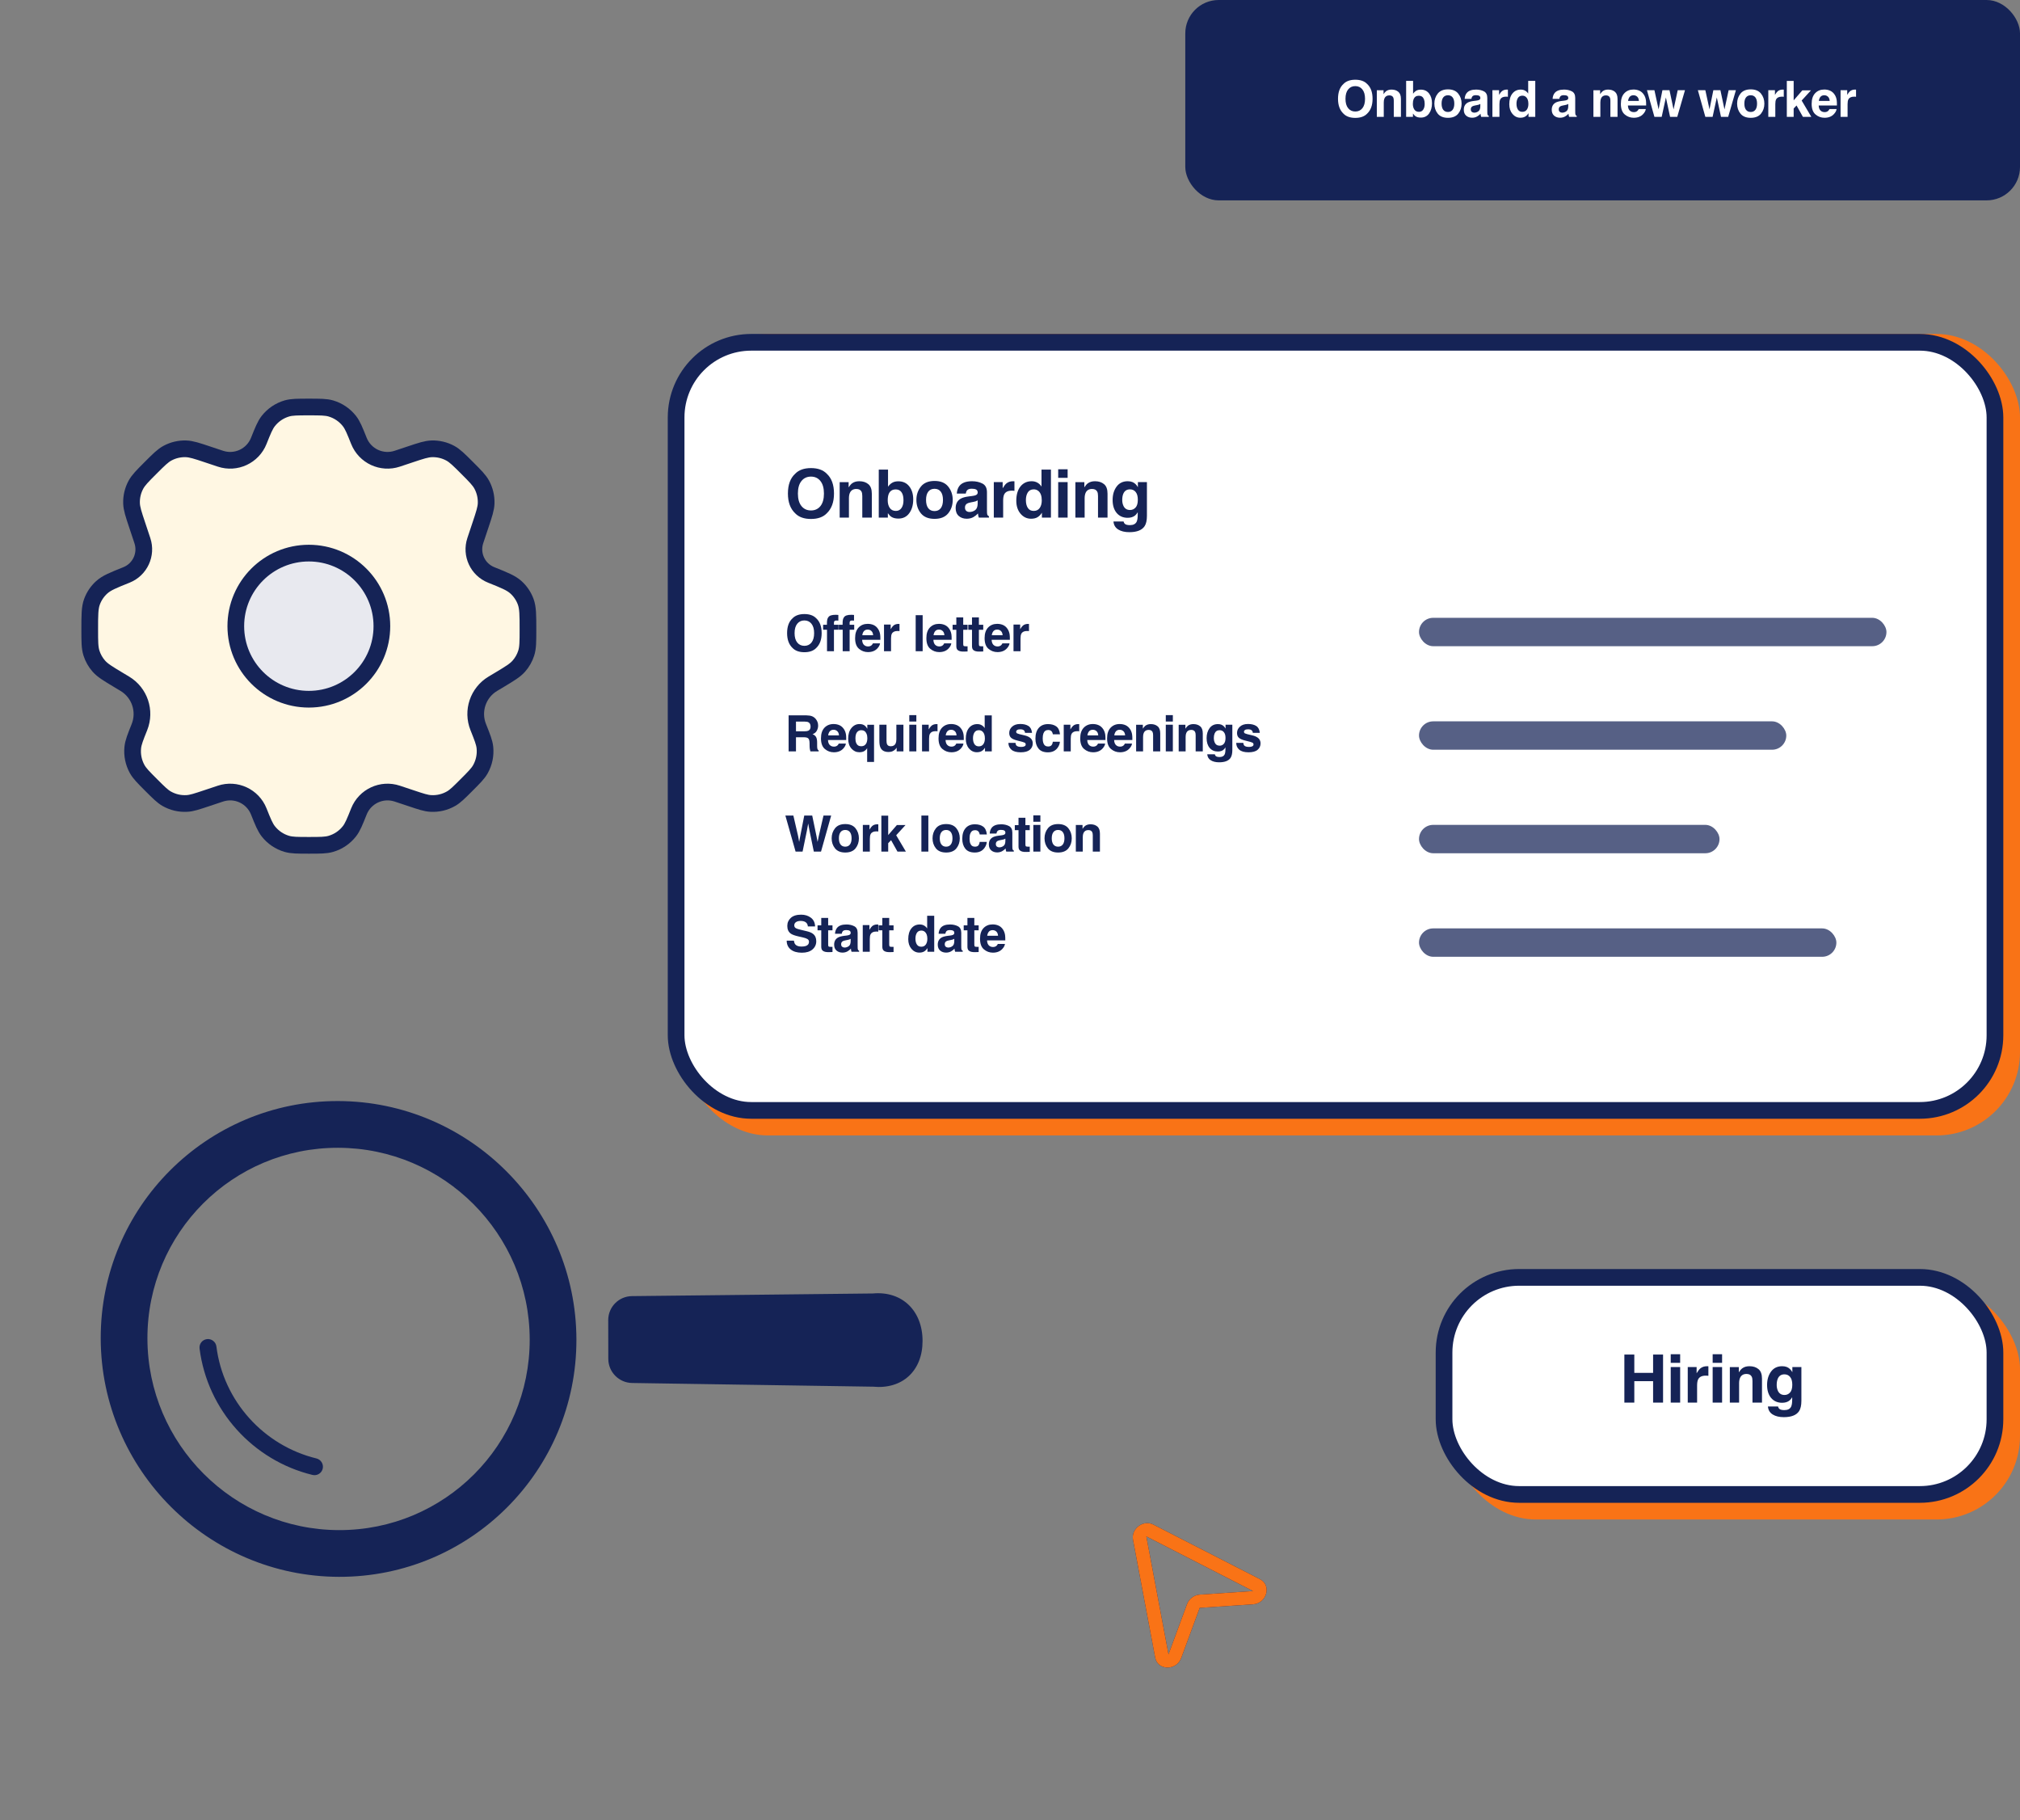 <svg width="121" height="109" viewBox="0 0 121 109" fill="none" xmlns="http://www.w3.org/2000/svg">
<rect x="0" y="0" width="121" height="109" fill="#808080" stroke="none"/>
<path d="M19.819 50.537C19.519 50.625 19.179 50.625 18.5 50.625C17.821 50.625 17.481 50.625 17.181 50.537C16.741 50.409 16.354 50.147 16.071 49.786C15.879 49.54 15.752 49.225 15.5 48.594C15.137 47.687 14.131 47.22 13.204 47.529L12.372 47.806C11.781 48.003 11.486 48.102 11.197 48.118C10.771 48.143 10.348 48.043 9.979 47.831C9.728 47.686 9.508 47.466 9.067 47.026C8.6 46.559 8.366 46.325 8.217 46.058C7.999 45.665 7.907 45.215 7.953 44.769C7.984 44.465 8.107 44.158 8.353 43.544C8.737 42.582 8.367 41.483 7.479 40.95L7.074 40.707C6.455 40.335 6.145 40.149 5.92 39.893C5.721 39.667 5.57 39.402 5.479 39.114C5.375 38.79 5.375 38.425 5.375 37.695C5.375 36.831 5.375 36.399 5.513 36.029C5.635 35.702 5.833 35.409 6.091 35.175C6.384 34.909 6.781 34.75 7.575 34.432C8.387 34.108 8.805 33.206 8.528 32.377L8.215 31.436C7.997 30.784 7.889 30.458 7.879 30.137C7.867 29.752 7.957 29.371 8.14 29.032C8.292 28.75 8.535 28.507 9.021 28.021C9.507 27.535 9.75 27.292 10.032 27.14C10.371 26.957 10.752 26.867 11.137 26.879C11.458 26.889 11.784 26.997 12.436 27.215L13.204 27.471C14.131 27.78 15.137 27.313 15.5 26.406C15.752 25.775 15.879 25.46 16.071 25.214C16.354 24.854 16.741 24.591 17.181 24.462C17.481 24.375 17.821 24.375 18.5 24.375C19.179 24.375 19.519 24.375 19.819 24.462C20.259 24.591 20.646 24.854 20.929 25.214C21.122 25.46 21.248 25.775 21.5 26.406C21.863 27.313 22.869 27.78 23.796 27.471L24.564 27.215C25.216 26.997 25.542 26.889 25.862 26.879C26.247 26.867 26.628 26.957 26.968 27.14C27.25 27.292 27.493 27.535 27.979 28.021C28.465 28.507 28.707 28.75 28.86 29.032C29.042 29.371 29.132 29.752 29.121 30.137C29.111 30.458 29.002 30.784 28.785 31.436L28.471 32.376C28.195 33.206 28.613 34.108 29.425 34.432C30.219 34.75 30.616 34.909 30.909 35.175C31.167 35.409 31.365 35.702 31.487 36.029C31.625 36.399 31.625 36.831 31.625 37.695C31.625 38.425 31.625 38.79 31.521 39.114C31.43 39.402 31.279 39.667 31.08 39.893C30.855 40.149 30.545 40.335 29.926 40.707L29.52 40.95C28.632 41.483 28.262 42.582 28.647 43.544C28.892 44.158 29.015 44.465 29.047 44.769C29.093 45.216 29 45.666 28.782 46.058C28.634 46.325 28.4 46.559 27.932 47.026C27.492 47.467 27.272 47.687 27.02 47.831C26.651 48.043 26.228 48.143 25.803 48.118C25.513 48.102 25.218 48.003 24.628 47.806L23.796 47.529C22.869 47.22 21.863 47.687 21.5 48.594C21.248 49.225 21.122 49.54 20.929 49.786C20.646 50.147 20.259 50.409 19.819 50.537Z" fill="#FFF7E3" stroke="#152356" stroke-linecap="round" stroke-linejoin="round"/>
<path d="M22.875 37.5C22.875 35.084 20.916 33.125 18.5 33.125C16.084 33.125 14.125 35.084 14.125 37.5C14.125 39.916 16.084 41.875 18.5 41.875C20.916 41.875 22.875 39.916 22.875 37.5Z" fill="#E8E9EF" stroke="#152356" stroke-linecap="round" stroke-linejoin="round"/>
<rect x="41" y="20" width="80" height="48" rx="5" fill="#F97316"/>
<rect x="40.5" y="20.5" width="79" height="46" rx="4.5" fill="white"/>
<rect x="40.5" y="20.5" width="79" height="46" rx="4.5" stroke="#152356"/>
<path d="M48.578 31.08C48.167 31.08 47.852 30.968 47.635 30.744C47.343 30.469 47.197 30.074 47.197 29.557C47.197 29.029 47.343 28.634 47.635 28.369C47.852 28.145 48.167 28.033 48.578 28.033C48.99 28.033 49.304 28.145 49.522 28.369C49.812 28.634 49.957 29.029 49.957 29.557C49.957 30.074 49.812 30.469 49.522 30.744C49.304 30.968 48.99 31.08 48.578 31.08ZM49.147 30.307C49.286 30.131 49.355 29.881 49.355 29.557C49.355 29.234 49.285 28.984 49.145 28.809C49.005 28.631 48.816 28.543 48.578 28.543C48.34 28.543 48.15 28.631 48.008 28.807C47.866 28.982 47.795 29.232 47.795 29.557C47.795 29.881 47.866 30.131 48.008 30.307C48.15 30.482 48.34 30.57 48.578 30.57C48.816 30.57 49.006 30.482 49.147 30.307ZM51.295 29.283C51.106 29.283 50.977 29.363 50.906 29.523C50.87 29.608 50.852 29.716 50.852 29.848V31H50.297V28.875H50.834V29.186C50.906 29.076 50.973 28.997 51.037 28.949C51.152 28.863 51.297 28.82 51.473 28.82C51.693 28.82 51.873 28.878 52.012 28.994C52.152 29.109 52.223 29.299 52.223 29.566V31H51.652V29.705C51.652 29.593 51.637 29.507 51.608 29.447C51.553 29.338 51.449 29.283 51.295 29.283ZM53.815 31.057C53.639 31.057 53.498 31.021 53.391 30.951C53.327 30.91 53.258 30.837 53.184 30.732V31H52.639V28.125H53.194V29.148C53.264 29.049 53.341 28.974 53.426 28.922C53.526 28.857 53.654 28.824 53.809 28.824C54.089 28.824 54.307 28.925 54.465 29.127C54.624 29.329 54.703 29.589 54.703 29.908C54.703 30.239 54.625 30.513 54.469 30.73C54.313 30.948 54.095 31.057 53.815 31.057ZM54.119 29.967C54.119 29.816 54.1 29.691 54.061 29.592C53.986 29.404 53.85 29.311 53.651 29.311C53.449 29.311 53.31 29.402 53.234 29.586C53.196 29.684 53.176 29.81 53.176 29.965C53.176 30.147 53.216 30.298 53.297 30.418C53.378 30.538 53.501 30.598 53.666 30.598C53.809 30.598 53.921 30.54 54 30.424C54.08 30.308 54.119 30.156 54.119 29.967ZM56.799 29.141C56.979 29.366 57.069 29.632 57.069 29.939C57.069 30.252 56.979 30.52 56.799 30.742C56.619 30.963 56.347 31.074 55.981 31.074C55.615 31.074 55.342 30.963 55.162 30.742C54.983 30.52 54.893 30.252 54.893 29.939C54.893 29.632 54.983 29.366 55.162 29.141C55.342 28.915 55.615 28.803 55.981 28.803C56.347 28.803 56.619 28.915 56.799 29.141ZM55.979 29.273C55.816 29.273 55.69 29.331 55.602 29.447C55.515 29.562 55.471 29.726 55.471 29.939C55.471 30.153 55.515 30.318 55.602 30.434C55.69 30.549 55.816 30.607 55.979 30.607C56.142 30.607 56.267 30.549 56.354 30.434C56.441 30.318 56.485 30.153 56.485 29.939C56.485 29.726 56.441 29.562 56.354 29.447C56.267 29.331 56.142 29.273 55.979 29.273ZM57.469 29.102C57.616 28.914 57.869 28.82 58.227 28.82C58.46 28.82 58.667 28.866 58.848 28.959C59.029 29.051 59.12 29.226 59.12 29.482V30.459C59.12 30.527 59.121 30.609 59.123 30.705C59.127 30.778 59.138 30.828 59.157 30.854C59.175 30.88 59.202 30.901 59.239 30.918V31H58.633C58.616 30.957 58.605 30.917 58.598 30.879C58.592 30.841 58.586 30.798 58.582 30.75C58.505 30.833 58.417 30.904 58.317 30.963C58.197 31.032 58.062 31.066 57.91 31.066C57.718 31.066 57.558 31.012 57.432 30.902C57.307 30.792 57.245 30.635 57.245 30.434C57.245 30.172 57.345 29.982 57.547 29.865C57.658 29.801 57.821 29.756 58.035 29.729L58.225 29.705C58.328 29.692 58.401 29.676 58.446 29.656C58.525 29.622 58.565 29.57 58.565 29.498C58.565 29.411 58.534 29.351 58.473 29.318C58.413 29.285 58.325 29.268 58.207 29.268C58.076 29.268 57.983 29.3 57.928 29.365C57.889 29.413 57.863 29.479 57.85 29.561H57.313C57.325 29.374 57.377 29.221 57.469 29.102ZM57.883 30.598C57.935 30.641 57.999 30.662 58.075 30.662C58.194 30.662 58.304 30.627 58.405 30.557C58.506 30.486 58.559 30.358 58.563 30.172V29.965C58.528 29.987 58.492 30.005 58.455 30.02C58.42 30.033 58.371 30.045 58.309 30.057L58.184 30.08C58.067 30.101 57.983 30.126 57.932 30.156C57.846 30.207 57.803 30.286 57.803 30.393C57.803 30.488 57.83 30.556 57.883 30.598ZM60.606 29.385C60.382 29.385 60.231 29.458 60.155 29.604C60.112 29.686 60.09 29.812 60.09 29.982V31H59.53V28.871H60.061V29.242C60.147 29.1 60.222 29.003 60.285 28.951C60.39 28.864 60.525 28.82 60.692 28.82C60.702 28.82 60.711 28.821 60.717 28.822C60.725 28.822 60.741 28.823 60.766 28.824V29.395C60.731 29.391 60.7 29.388 60.672 29.387C60.645 29.385 60.623 29.385 60.606 29.385ZM62.952 28.125V31H62.411V30.705C62.331 30.831 62.241 30.923 62.139 30.98C62.038 31.038 61.911 31.066 61.76 31.066C61.511 31.066 61.302 30.966 61.131 30.766C60.962 30.564 60.877 30.305 60.877 29.99C60.877 29.627 60.961 29.341 61.127 29.133C61.295 28.924 61.519 28.82 61.799 28.82C61.928 28.82 62.043 28.849 62.143 28.906C62.243 28.962 62.325 29.04 62.387 29.141V28.125H62.952ZM61.452 29.949C61.452 30.146 61.491 30.303 61.569 30.42C61.646 30.538 61.763 30.598 61.92 30.598C62.078 30.598 62.198 30.539 62.28 30.422C62.362 30.305 62.403 30.153 62.403 29.967C62.403 29.706 62.337 29.52 62.206 29.408C62.125 29.34 62.031 29.307 61.924 29.307C61.761 29.307 61.642 29.369 61.565 29.492C61.489 29.615 61.452 29.767 61.452 29.949ZM63.952 28.871V31H63.387V28.871H63.952ZM63.952 28.104V28.617H63.387V28.104H63.952ZM65.415 29.283C65.226 29.283 65.096 29.363 65.026 29.523C64.99 29.608 64.971 29.716 64.971 29.848V31H64.417V28.875H64.954V29.186C65.025 29.076 65.093 28.997 65.157 28.949C65.272 28.863 65.417 28.82 65.592 28.82C65.812 28.82 65.992 28.878 66.132 28.994C66.272 29.109 66.342 29.299 66.342 29.566V31H65.772V29.705C65.772 29.593 65.757 29.507 65.727 29.447C65.672 29.338 65.568 29.283 65.415 29.283ZM67.38 31.373C67.439 31.424 67.54 31.449 67.682 31.449C67.883 31.449 68.017 31.382 68.085 31.248C68.129 31.162 68.151 31.018 68.151 30.814V30.678C68.098 30.769 68.04 30.837 67.979 30.883C67.868 30.967 67.725 31.01 67.548 31.01C67.274 31.01 67.055 30.914 66.891 30.723C66.729 30.53 66.647 30.27 66.647 29.941C66.647 29.625 66.726 29.359 66.883 29.145C67.041 28.928 67.264 28.82 67.553 28.82C67.66 28.82 67.753 28.837 67.833 28.869C67.968 28.925 68.078 29.028 68.161 29.178V28.871H68.702V30.891C68.702 31.165 68.656 31.372 68.563 31.512C68.404 31.751 68.1 31.871 67.649 31.871C67.377 31.871 67.155 31.818 66.983 31.711C66.811 31.604 66.716 31.445 66.698 31.232H67.303C67.319 31.297 67.344 31.344 67.38 31.373ZM67.286 30.273C67.361 30.453 67.497 30.543 67.692 30.543C67.822 30.543 67.932 30.494 68.022 30.396C68.112 30.297 68.157 30.141 68.157 29.926C68.157 29.724 68.114 29.57 68.028 29.465C67.943 29.359 67.829 29.307 67.686 29.307C67.491 29.307 67.356 29.398 67.282 29.582C67.243 29.68 67.223 29.8 67.223 29.943C67.223 30.067 67.244 30.177 67.286 30.273Z" fill="#152356"/>
<path d="M48.184 39.06C47.875 39.06 47.639 38.976 47.476 38.808C47.257 38.602 47.148 38.305 47.148 37.917C47.148 37.522 47.257 37.225 47.476 37.027C47.639 36.859 47.875 36.775 48.184 36.775C48.492 36.775 48.728 36.859 48.891 37.027C49.109 37.225 49.218 37.522 49.218 37.917C49.218 38.305 49.109 38.602 48.891 38.808C48.728 38.976 48.492 39.06 48.184 39.06ZM48.61 38.48C48.714 38.348 48.767 38.161 48.767 37.917C48.767 37.675 48.714 37.488 48.608 37.356C48.504 37.224 48.362 37.157 48.184 37.157C48.005 37.157 47.862 37.223 47.756 37.355C47.649 37.487 47.596 37.674 47.596 37.917C47.596 38.161 47.649 38.348 47.756 38.48C47.862 38.612 48.005 38.678 48.184 38.678C48.362 38.678 48.504 38.612 48.61 38.48ZM50.218 36.828V37.167C50.195 37.165 50.155 37.163 50.1 37.162C50.045 37.16 50.007 37.172 49.985 37.198C49.965 37.224 49.955 37.252 49.955 37.283V37.418H50.229V37.712H49.955V39H49.539V37.712H49.306V37.418H49.534V37.315C49.534 37.145 49.563 37.027 49.621 36.962C49.681 36.867 49.827 36.819 50.059 36.819C50.085 36.819 50.109 36.82 50.13 36.822C50.152 36.823 50.181 36.825 50.218 36.828ZM51.157 36.828V37.167C51.134 37.165 51.094 37.163 51.039 37.162C50.984 37.16 50.946 37.172 50.924 37.198C50.904 37.224 50.894 37.252 50.894 37.283V37.418H51.168V37.712H50.894V39H50.478V37.712H50.245V37.418H50.473V37.315C50.473 37.145 50.502 37.027 50.56 36.962C50.62 36.867 50.766 36.819 50.998 36.819C51.024 36.819 51.048 36.82 51.069 36.822C51.091 36.823 51.12 36.825 51.157 36.828ZM52.715 38.531C52.704 38.626 52.654 38.722 52.567 38.82C52.43 38.975 52.239 39.053 51.992 39.053C51.789 39.053 51.61 38.987 51.455 38.856C51.3 38.726 51.222 38.513 51.222 38.218C51.222 37.941 51.292 37.73 51.431 37.582C51.572 37.435 51.754 37.361 51.978 37.361C52.111 37.361 52.23 37.386 52.337 37.435C52.443 37.485 52.531 37.564 52.6 37.671C52.663 37.766 52.703 37.876 52.722 38.001C52.733 38.074 52.737 38.18 52.735 38.317H51.642C51.648 38.477 51.698 38.59 51.793 38.654C51.851 38.694 51.92 38.714 52.001 38.714C52.087 38.714 52.157 38.69 52.211 38.641C52.24 38.615 52.266 38.578 52.288 38.531H52.715ZM52.301 38.042C52.295 37.932 52.261 37.848 52.2 37.791C52.141 37.734 52.067 37.705 51.978 37.705C51.881 37.705 51.806 37.735 51.752 37.796C51.699 37.856 51.666 37.938 51.653 38.042H52.301ZM53.761 37.789C53.593 37.789 53.48 37.843 53.422 37.953C53.39 38.014 53.374 38.109 53.374 38.237V39H52.953V37.403H53.352V37.682C53.416 37.575 53.472 37.502 53.52 37.463C53.598 37.398 53.7 37.365 53.825 37.365C53.833 37.365 53.839 37.366 53.844 37.367C53.85 37.367 53.862 37.367 53.881 37.368V37.796C53.854 37.793 53.831 37.791 53.81 37.79C53.79 37.789 53.773 37.789 53.761 37.789ZM54.85 36.841H55.268V39H54.85V36.841ZM56.983 38.531C56.973 38.626 56.923 38.722 56.835 38.82C56.699 38.975 56.507 39.053 56.261 39.053C56.058 39.053 55.879 38.987 55.724 38.856C55.568 38.726 55.491 38.513 55.491 38.218C55.491 37.941 55.56 37.73 55.7 37.582C55.841 37.435 56.023 37.361 56.246 37.361C56.379 37.361 56.499 37.386 56.605 37.435C56.712 37.485 56.8 37.564 56.869 37.671C56.932 37.766 56.972 37.876 56.991 38.001C57.001 38.074 57.006 38.18 57.004 38.317H55.911C55.917 38.477 55.967 38.59 56.062 38.654C56.12 38.694 56.189 38.714 56.27 38.714C56.356 38.714 56.426 38.69 56.479 38.641C56.509 38.615 56.535 38.578 56.557 38.531H56.983ZM56.57 38.042C56.563 37.932 56.53 37.848 56.469 37.791C56.41 37.734 56.335 37.705 56.246 37.705C56.15 37.705 56.075 37.735 56.021 37.796C55.968 37.856 55.935 37.938 55.921 38.042H56.57ZM57.958 38.703V39.015L57.76 39.022C57.562 39.029 57.428 38.995 57.355 38.919C57.309 38.872 57.285 38.798 57.285 38.698V37.715H57.062V37.418H57.285V36.973H57.698V37.418H57.958V37.715H57.698V38.559C57.698 38.624 57.706 38.666 57.723 38.682C57.74 38.698 57.791 38.706 57.876 38.706C57.888 38.706 57.901 38.706 57.915 38.706C57.93 38.705 57.944 38.704 57.958 38.703ZM58.897 38.703V39.015L58.699 39.022C58.502 39.029 58.367 38.995 58.294 38.919C58.248 38.872 58.224 38.798 58.224 38.698V37.715H58.002V37.418H58.224V36.973H58.637V37.418H58.897V37.715H58.637V38.559C58.637 38.624 58.645 38.666 58.662 38.682C58.679 38.698 58.73 38.706 58.815 38.706C58.827 38.706 58.84 38.706 58.854 38.706C58.869 38.705 58.883 38.704 58.897 38.703ZM60.471 38.531C60.461 38.626 60.411 38.722 60.323 38.82C60.187 38.975 59.995 39.053 59.749 39.053C59.546 39.053 59.367 38.987 59.212 38.856C59.056 38.726 58.979 38.513 58.979 38.218C58.979 37.941 59.048 37.73 59.188 37.582C59.329 37.435 59.511 37.361 59.734 37.361C59.867 37.361 59.987 37.386 60.093 37.435C60.2 37.485 60.288 37.564 60.357 37.671C60.419 37.766 60.46 37.876 60.479 38.001C60.489 38.074 60.494 38.18 60.492 38.317H59.399C59.405 38.477 59.455 38.59 59.55 38.654C59.608 38.694 59.677 38.714 59.758 38.714C59.844 38.714 59.914 38.69 59.967 38.641C59.997 38.615 60.023 38.578 60.045 38.531H60.471ZM60.058 38.042C60.051 37.932 60.018 37.848 59.957 37.791C59.898 37.734 59.823 37.705 59.734 37.705C59.638 37.705 59.563 37.735 59.509 37.796C59.456 37.856 59.423 37.938 59.409 38.042H60.058ZM61.517 37.789C61.349 37.789 61.236 37.843 61.179 37.953C61.147 38.014 61.13 38.109 61.13 38.237V39H60.71V37.403H61.109V37.682C61.173 37.575 61.229 37.502 61.277 37.463C61.355 37.398 61.457 37.365 61.582 37.365C61.59 37.365 61.596 37.366 61.601 37.367C61.607 37.367 61.619 37.367 61.637 37.368V37.796C61.611 37.793 61.588 37.791 61.567 37.79C61.547 37.789 61.53 37.789 61.517 37.789Z" fill="#152356"/>
<path d="M48.145 44.153H47.68V45H47.239V42.841H48.298C48.449 42.844 48.565 42.862 48.647 42.897C48.728 42.931 48.798 42.981 48.855 43.047C48.901 43.102 48.938 43.163 48.966 43.229C48.993 43.295 49.007 43.371 49.007 43.456C49.007 43.559 48.981 43.66 48.929 43.759C48.877 43.858 48.792 43.928 48.673 43.969C48.773 44.009 48.843 44.066 48.884 44.14C48.926 44.213 48.947 44.326 48.947 44.477V44.622C48.947 44.721 48.951 44.788 48.959 44.823C48.97 44.878 48.998 44.919 49.041 44.946V45H48.544C48.53 44.952 48.52 44.914 48.515 44.884C48.503 44.824 48.497 44.762 48.496 44.698L48.493 44.498C48.491 44.36 48.465 44.268 48.416 44.222C48.369 44.176 48.278 44.153 48.145 44.153ZM48.419 43.761C48.509 43.72 48.554 43.639 48.554 43.518C48.554 43.387 48.511 43.299 48.424 43.254C48.375 43.228 48.302 43.216 48.204 43.216H47.68V43.796H48.191C48.292 43.796 48.369 43.784 48.419 43.761ZM50.669 44.531C50.659 44.626 50.609 44.722 50.522 44.82C50.385 44.975 50.193 45.053 49.947 45.053C49.744 45.053 49.565 44.987 49.41 44.856C49.255 44.726 49.177 44.513 49.177 44.218C49.177 43.941 49.247 43.73 49.386 43.582C49.527 43.435 49.709 43.361 49.933 43.361C50.066 43.361 50.185 43.386 50.292 43.435C50.398 43.485 50.486 43.564 50.555 43.671C50.618 43.766 50.658 43.876 50.677 44.001C50.688 44.074 50.692 44.18 50.69 44.317H49.597C49.603 44.477 49.653 44.59 49.748 44.654C49.806 44.694 49.875 44.714 49.956 44.714C50.042 44.714 50.112 44.69 50.166 44.641C50.195 44.615 50.221 44.578 50.243 44.531H50.669ZM50.256 44.042C50.25 43.932 50.216 43.848 50.155 43.791C50.096 43.734 50.022 43.705 49.933 43.705C49.836 43.705 49.761 43.735 49.707 43.796C49.654 43.856 49.621 43.938 49.608 44.042H50.256ZM51.943 45.633V44.802C51.911 44.867 51.858 44.924 51.781 44.975C51.706 45.025 51.603 45.05 51.472 45.05C51.288 45.05 51.13 44.976 51.001 44.829C50.871 44.681 50.806 44.484 50.806 44.238C50.806 43.973 50.871 43.76 51.001 43.601C51.132 43.442 51.293 43.362 51.484 43.362C51.617 43.362 51.724 43.395 51.806 43.46C51.854 43.498 51.903 43.559 51.953 43.644V43.406H52.356V45.633H51.943ZM51.285 44.492C51.34 44.626 51.441 44.692 51.59 44.692C51.733 44.692 51.835 44.631 51.896 44.508C51.935 44.427 51.954 44.324 51.954 44.2C51.954 44.102 51.938 44.015 51.904 43.938C51.845 43.799 51.74 43.73 51.591 43.73C51.486 43.73 51.401 43.77 51.336 43.852C51.273 43.933 51.241 44.056 51.241 44.221C51.241 44.331 51.255 44.421 51.285 44.492ZM53.711 44.774C53.707 44.779 53.697 44.794 53.681 44.818C53.666 44.843 53.647 44.864 53.626 44.883C53.56 44.941 53.497 44.981 53.435 45.003C53.375 45.024 53.303 45.035 53.221 45.035C52.985 45.035 52.826 44.95 52.744 44.78C52.698 44.687 52.675 44.548 52.675 44.366V43.403H53.103V44.366C53.103 44.456 53.114 44.525 53.135 44.571C53.173 44.652 53.248 44.692 53.359 44.692C53.502 44.692 53.599 44.635 53.652 44.52C53.679 44.457 53.693 44.374 53.693 44.272V43.403H54.116V45H53.711V44.774ZM54.89 43.403V45H54.467V43.403H54.89ZM54.89 42.828V43.213H54.467V42.828H54.89ZM56.038 43.789C55.87 43.789 55.758 43.843 55.7 43.953C55.668 44.014 55.652 44.109 55.652 44.237V45H55.231V43.403H55.63V43.682C55.694 43.575 55.75 43.502 55.798 43.463C55.876 43.398 55.978 43.365 56.103 43.365C56.111 43.365 56.117 43.366 56.122 43.367C56.128 43.367 56.14 43.367 56.158 43.368V43.796C56.132 43.793 56.109 43.791 56.088 43.79C56.068 43.789 56.051 43.789 56.038 43.789ZM57.711 44.531C57.7 44.626 57.651 44.722 57.563 44.82C57.427 44.975 57.235 45.053 56.989 45.053C56.786 45.053 56.607 44.987 56.452 44.856C56.296 44.726 56.219 44.513 56.219 44.218C56.219 43.941 56.288 43.73 56.428 43.582C56.569 43.435 56.751 43.361 56.974 43.361C57.107 43.361 57.227 43.386 57.333 43.435C57.44 43.485 57.528 43.564 57.597 43.671C57.66 43.766 57.7 43.876 57.719 44.001C57.729 44.074 57.734 44.18 57.732 44.317H56.639C56.645 44.477 56.695 44.59 56.79 44.654C56.847 44.694 56.917 44.714 56.998 44.714C57.084 44.714 57.154 44.69 57.207 44.641C57.237 44.615 57.263 44.578 57.285 44.531H57.711ZM57.298 44.042C57.291 43.932 57.258 43.848 57.197 43.791C57.138 43.734 57.063 43.705 56.974 43.705C56.878 43.705 56.803 43.735 56.749 43.796C56.696 43.856 56.663 43.938 56.649 44.042H57.298ZM59.408 42.844V45H59.002V44.779C58.942 44.873 58.874 44.942 58.798 44.985C58.722 45.028 58.627 45.05 58.514 45.05C58.328 45.05 58.17 44.975 58.042 44.824C57.915 44.673 57.852 44.479 57.852 44.243C57.852 43.97 57.914 43.756 58.039 43.6C58.165 43.443 58.333 43.365 58.543 43.365C58.64 43.365 58.726 43.387 58.801 43.43C58.876 43.472 58.937 43.53 58.984 43.605V42.844H59.408ZM58.283 44.212C58.283 44.359 58.312 44.477 58.37 44.565C58.428 44.654 58.516 44.698 58.634 44.698C58.752 44.698 58.842 44.654 58.904 44.566C58.965 44.478 58.996 44.365 58.996 44.225C58.996 44.03 58.947 43.89 58.848 43.806C58.788 43.755 58.717 43.73 58.637 43.73C58.515 43.73 58.425 43.776 58.368 43.869C58.311 43.961 58.283 44.075 58.283 44.212ZM61.604 43.477C61.729 43.557 61.8 43.694 61.819 43.89H61.401C61.395 43.836 61.38 43.794 61.356 43.762C61.31 43.706 61.232 43.677 61.122 43.677C61.031 43.677 60.966 43.691 60.927 43.72C60.889 43.748 60.87 43.781 60.87 43.819C60.87 43.867 60.89 43.902 60.931 43.923C60.972 43.946 61.117 43.984 61.366 44.039C61.532 44.078 61.657 44.137 61.74 44.216C61.822 44.296 61.863 44.397 61.863 44.517C61.863 44.675 61.804 44.804 61.686 44.905C61.568 45.004 61.387 45.054 61.141 45.054C60.89 45.054 60.704 45.002 60.584 44.896C60.465 44.79 60.405 44.654 60.405 44.49H60.829C60.837 44.565 60.856 44.617 60.886 44.648C60.938 44.704 61.033 44.732 61.173 44.732C61.255 44.732 61.32 44.72 61.368 44.695C61.416 44.671 61.441 44.634 61.441 44.585C61.441 44.539 61.421 44.503 61.382 44.478C61.343 44.454 61.198 44.412 60.947 44.352C60.767 44.308 60.639 44.252 60.565 44.184C60.491 44.118 60.454 44.022 60.454 43.897C60.454 43.749 60.511 43.623 60.627 43.518C60.743 43.411 60.906 43.358 61.116 43.358C61.315 43.358 61.478 43.398 61.604 43.477ZM63.495 43.976H63.067C63.059 43.916 63.039 43.863 63.007 43.815C62.96 43.751 62.887 43.718 62.789 43.718C62.648 43.718 62.552 43.788 62.5 43.928C62.473 44.002 62.459 44.101 62.459 44.224C62.459 44.341 62.473 44.435 62.5 44.506C62.55 44.639 62.644 44.706 62.781 44.706C62.879 44.706 62.948 44.679 62.989 44.627C63.03 44.574 63.055 44.505 63.064 44.421H63.49C63.481 44.548 63.435 44.669 63.353 44.782C63.222 44.964 63.028 45.056 62.771 45.056C62.514 45.056 62.325 44.98 62.204 44.827C62.083 44.675 62.023 44.477 62.023 44.234C62.023 43.959 62.09 43.746 62.223 43.594C62.357 43.441 62.542 43.365 62.777 43.365C62.977 43.365 63.141 43.41 63.268 43.5C63.396 43.59 63.471 43.748 63.495 43.976ZM64.526 43.789C64.358 43.789 64.245 43.843 64.188 43.953C64.155 44.014 64.139 44.109 64.139 44.237V45H63.719V43.403H64.117V43.682C64.182 43.575 64.238 43.502 64.286 43.463C64.364 43.398 64.466 43.365 64.591 43.365C64.598 43.365 64.605 43.366 64.609 43.367C64.615 43.367 64.628 43.367 64.646 43.368V43.796C64.62 43.793 64.596 43.791 64.576 43.79C64.555 43.789 64.539 43.789 64.526 43.789ZM66.199 44.531C66.188 44.626 66.139 44.722 66.051 44.82C65.914 44.975 65.723 45.053 65.477 45.053C65.274 45.053 65.094 44.987 64.939 44.856C64.784 44.726 64.706 44.513 64.706 44.218C64.706 43.941 64.776 43.73 64.916 43.582C65.056 43.435 65.239 43.361 65.462 43.361C65.595 43.361 65.715 43.386 65.821 43.435C65.927 43.485 66.015 43.564 66.085 43.671C66.147 43.766 66.188 43.876 66.206 44.001C66.217 44.074 66.221 44.18 66.219 44.317H65.127C65.132 44.477 65.183 44.59 65.278 44.654C65.335 44.694 65.404 44.714 65.486 44.714C65.572 44.714 65.641 44.69 65.695 44.641C65.724 44.615 65.75 44.578 65.773 44.531H66.199ZM65.786 44.042C65.779 43.932 65.745 43.848 65.685 43.791C65.625 43.734 65.551 43.705 65.462 43.705C65.365 43.705 65.29 43.735 65.237 43.796C65.184 43.856 65.151 43.938 65.137 44.042H65.786ZM67.809 44.531C67.798 44.626 67.749 44.722 67.661 44.82C67.524 44.975 67.333 45.053 67.087 45.053C66.884 45.053 66.704 44.987 66.549 44.856C66.394 44.726 66.316 44.513 66.316 44.218C66.316 43.941 66.386 43.73 66.526 43.582C66.666 43.435 66.848 43.361 67.072 43.361C67.205 43.361 67.325 43.386 67.431 43.435C67.537 43.485 67.625 43.564 67.695 43.671C67.757 43.766 67.798 43.876 67.816 44.001C67.827 44.074 67.831 44.18 67.829 44.317H66.737C66.743 44.477 66.793 44.59 66.888 44.654C66.945 44.694 67.014 44.714 67.096 44.714C67.181 44.714 67.251 44.69 67.305 44.641C67.334 44.615 67.36 44.578 67.383 44.531H67.809ZM67.396 44.042C67.389 43.932 67.355 43.848 67.295 43.791C67.235 43.734 67.161 43.705 67.072 43.705C66.975 43.705 66.9 43.735 66.847 43.796C66.794 43.856 66.76 43.938 66.747 44.042H67.396ZM68.804 43.712C68.662 43.712 68.565 43.773 68.512 43.893C68.485 43.956 68.471 44.037 68.471 44.136V45H68.055V43.406H68.458V43.639C68.512 43.557 68.562 43.498 68.61 43.462C68.696 43.398 68.805 43.365 68.937 43.365C69.102 43.365 69.237 43.409 69.341 43.496C69.447 43.581 69.499 43.725 69.499 43.925V45H69.072V44.029C69.072 43.945 69.06 43.88 69.038 43.835C68.997 43.753 68.919 43.712 68.804 43.712ZM70.255 43.403V45H69.832V43.403H70.255ZM70.255 42.828V43.213H69.832V42.828H70.255ZM71.353 43.712C71.211 43.712 71.114 43.773 71.061 43.893C71.034 43.956 71.02 44.037 71.02 44.136V45H70.604V43.406H71.007V43.639C71.061 43.557 71.111 43.498 71.159 43.462C71.245 43.398 71.354 43.365 71.486 43.365C71.651 43.365 71.786 43.409 71.89 43.496C71.996 43.581 72.048 43.725 72.048 43.925V45H71.621V44.029C71.621 43.945 71.609 43.88 71.587 43.835C71.546 43.753 71.468 43.712 71.353 43.712ZM72.826 45.28C72.871 45.318 72.947 45.337 73.053 45.337C73.204 45.337 73.304 45.287 73.355 45.186C73.388 45.122 73.405 45.013 73.405 44.861V44.758C73.365 44.827 73.322 44.878 73.276 44.912C73.193 44.976 73.085 45.007 72.952 45.007C72.747 45.007 72.583 44.935 72.46 44.792C72.338 44.648 72.277 44.452 72.277 44.206C72.277 43.969 72.336 43.77 72.454 43.608C72.572 43.446 72.74 43.365 72.957 43.365C73.037 43.365 73.106 43.377 73.166 43.402C73.268 43.444 73.35 43.521 73.412 43.633V43.403H73.818V44.918C73.818 45.124 73.783 45.279 73.714 45.384C73.595 45.563 73.366 45.653 73.028 45.653C72.824 45.653 72.658 45.613 72.529 45.533C72.4 45.453 72.329 45.334 72.315 45.174H72.769C72.781 45.223 72.8 45.258 72.826 45.28ZM72.756 44.455C72.812 44.59 72.914 44.657 73.061 44.657C73.158 44.657 73.241 44.621 73.308 44.547C73.376 44.473 73.409 44.355 73.409 44.194C73.409 44.043 73.377 43.928 73.312 43.849C73.249 43.77 73.164 43.73 73.056 43.73C72.91 43.73 72.809 43.799 72.753 43.937C72.724 44.01 72.709 44.1 72.709 44.208C72.709 44.3 72.725 44.383 72.756 44.455ZM75.249 43.477C75.374 43.557 75.446 43.694 75.464 43.89H75.047C75.041 43.836 75.026 43.794 75.001 43.762C74.956 43.706 74.877 43.677 74.767 43.677C74.676 43.677 74.611 43.691 74.572 43.72C74.534 43.748 74.515 43.781 74.515 43.819C74.515 43.867 74.536 43.902 74.577 43.923C74.618 43.946 74.763 43.984 75.012 44.039C75.178 44.078 75.302 44.137 75.385 44.216C75.467 44.296 75.508 44.397 75.508 44.517C75.508 44.675 75.449 44.804 75.331 44.905C75.214 45.004 75.032 45.054 74.786 45.054C74.535 45.054 74.35 45.002 74.23 44.896C74.11 44.79 74.051 44.654 74.051 44.49H74.474C74.483 44.565 74.502 44.617 74.531 44.648C74.583 44.704 74.679 44.732 74.818 44.732C74.9 44.732 74.965 44.72 75.013 44.695C75.062 44.671 75.087 44.634 75.087 44.585C75.087 44.539 75.067 44.503 75.028 44.478C74.989 44.454 74.844 44.412 74.593 44.352C74.412 44.308 74.285 44.252 74.21 44.184C74.136 44.118 74.099 44.022 74.099 43.897C74.099 43.749 74.157 43.623 74.272 43.518C74.388 43.411 74.551 43.358 74.761 43.358C74.96 43.358 75.123 43.398 75.249 43.477Z" fill="#152356"/>
<path d="M49.329 48.841H49.788L49.18 51H48.749L48.488 49.737L48.412 49.32L48.336 49.737L48.075 51H47.656L47.044 48.841H47.523L47.809 50.077L47.87 50.421L47.933 50.084L48.176 48.841H48.652L48.909 50.077L48.975 50.421L49.041 50.09L49.329 48.841ZM51.247 49.605C51.381 49.774 51.449 49.974 51.449 50.205C51.449 50.439 51.381 50.64 51.247 50.807C51.112 50.973 50.907 51.056 50.633 51.056C50.358 51.056 50.154 50.973 50.019 50.807C49.884 50.64 49.817 50.439 49.817 50.205C49.817 49.974 49.884 49.774 50.019 49.605C50.154 49.437 50.358 49.352 50.633 49.352C50.907 49.352 51.112 49.437 51.247 49.605ZM50.631 49.705C50.509 49.705 50.415 49.748 50.349 49.835C50.283 49.921 50.251 50.044 50.251 50.205C50.251 50.365 50.283 50.488 50.349 50.575C50.415 50.662 50.509 50.706 50.631 50.706C50.754 50.706 50.847 50.662 50.913 50.575C50.978 50.488 51.011 50.365 51.011 50.205C51.011 50.044 50.978 49.921 50.913 49.835C50.847 49.748 50.754 49.705 50.631 49.705ZM52.492 49.789C52.324 49.789 52.211 49.843 52.153 49.953C52.121 50.014 52.105 50.109 52.105 50.237V51H51.685V49.403H52.083V49.682C52.148 49.575 52.204 49.502 52.252 49.463C52.33 49.398 52.431 49.365 52.556 49.365C52.564 49.365 52.57 49.366 52.575 49.367C52.581 49.367 52.593 49.367 52.612 49.368V49.796C52.586 49.793 52.562 49.791 52.542 49.79C52.521 49.789 52.505 49.789 52.492 49.789ZM54.263 51H53.759L53.377 50.317L53.204 50.498V51H52.794V48.848H53.204V50.011L53.724 49.411H54.241L53.683 50.022L54.263 51ZM55.192 48.841H55.609V51H55.192V48.841ZM57.289 49.605C57.424 49.774 57.492 49.974 57.492 50.205C57.492 50.439 57.424 50.64 57.289 50.807C57.155 50.973 56.95 51.056 56.676 51.056C56.401 51.056 56.197 50.973 56.062 50.807C55.927 50.64 55.86 50.439 55.86 50.205C55.86 49.974 55.927 49.774 56.062 49.605C56.197 49.437 56.401 49.352 56.676 49.352C56.95 49.352 57.155 49.437 57.289 49.605ZM56.674 49.705C56.552 49.705 56.458 49.748 56.392 49.835C56.326 49.921 56.293 50.044 56.293 50.205C56.293 50.365 56.326 50.488 56.392 50.575C56.458 50.662 56.552 50.706 56.674 50.706C56.796 50.706 56.89 50.662 56.955 50.575C57.021 50.488 57.054 50.365 57.054 50.205C57.054 50.044 57.021 49.921 56.955 49.835C56.89 49.748 56.796 49.705 56.674 49.705ZM59.113 49.976H58.685C58.678 49.916 58.658 49.863 58.625 49.815C58.578 49.751 58.506 49.718 58.407 49.718C58.267 49.718 58.17 49.788 58.119 49.928C58.091 50.002 58.078 50.101 58.078 50.224C58.078 50.341 58.091 50.435 58.119 50.506C58.168 50.639 58.262 50.706 58.4 50.706C58.498 50.706 58.567 50.679 58.608 50.627C58.649 50.574 58.674 50.505 58.682 50.421H59.109C59.099 50.548 59.053 50.669 58.971 50.782C58.84 50.964 58.646 51.056 58.39 51.056C58.133 51.056 57.944 50.98 57.823 50.827C57.702 50.675 57.641 50.477 57.641 50.234C57.641 49.959 57.708 49.746 57.842 49.594C57.975 49.441 58.16 49.365 58.395 49.365C58.596 49.365 58.759 49.41 58.886 49.5C59.014 49.59 59.09 49.748 59.113 49.976ZM59.402 49.576C59.512 49.435 59.702 49.365 59.97 49.365C60.145 49.365 60.3 49.4 60.436 49.469C60.572 49.539 60.64 49.669 60.64 49.862V50.594C60.64 50.645 60.641 50.706 60.643 50.779C60.645 50.834 60.654 50.871 60.667 50.89C60.681 50.91 60.702 50.926 60.729 50.938V51H60.275C60.262 50.968 60.253 50.938 60.248 50.909C60.244 50.881 60.24 50.849 60.237 50.812C60.179 50.875 60.113 50.928 60.038 50.972C59.948 51.024 59.846 51.05 59.733 51.05C59.588 51.05 59.469 51.009 59.374 50.927C59.28 50.844 59.233 50.727 59.233 50.575C59.233 50.379 59.309 50.237 59.46 50.149C59.543 50.101 59.666 50.067 59.827 50.046L59.969 50.029C60.046 50.019 60.101 50.007 60.134 49.992C60.194 49.967 60.224 49.927 60.224 49.873C60.224 49.808 60.201 49.763 60.155 49.739C60.11 49.713 60.043 49.701 59.956 49.701C59.857 49.701 59.787 49.725 59.746 49.774C59.717 49.81 59.697 49.859 59.688 49.92H59.285C59.293 49.781 59.333 49.666 59.402 49.576ZM59.712 50.698C59.751 50.73 59.799 50.747 59.856 50.747C59.946 50.747 60.028 50.72 60.103 50.667C60.18 50.615 60.219 50.519 60.222 50.379V50.224C60.196 50.24 60.169 50.254 60.142 50.265C60.115 50.274 60.079 50.284 60.032 50.292L59.938 50.31C59.85 50.326 59.787 50.345 59.749 50.367C59.685 50.405 59.652 50.464 59.652 50.544C59.652 50.616 59.672 50.667 59.712 50.698ZM61.683 50.703V51.015L61.485 51.022C61.288 51.029 61.153 50.995 61.081 50.919C61.034 50.872 61.01 50.798 61.01 50.698V49.715H60.788V49.418H61.01V48.973H61.423V49.418H61.683V49.715H61.423V50.559C61.423 50.624 61.432 50.666 61.448 50.682C61.465 50.698 61.516 50.706 61.601 50.706C61.613 50.706 61.627 50.706 61.64 50.706C61.655 50.705 61.669 50.704 61.683 50.703ZM62.32 49.403V51H61.897V49.403H62.32ZM62.32 48.828V49.213H61.897V48.828H62.32ZM63.997 49.605C64.132 49.774 64.199 49.974 64.199 50.205C64.199 50.439 64.132 50.64 63.997 50.807C63.862 50.973 63.658 51.056 63.383 51.056C63.109 51.056 62.904 50.973 62.77 50.807C62.635 50.64 62.568 50.439 62.568 50.205C62.568 49.974 62.635 49.774 62.77 49.605C62.904 49.437 63.109 49.352 63.383 49.352C63.658 49.352 63.862 49.437 63.997 49.605ZM63.382 49.705C63.26 49.705 63.166 49.748 63.099 49.835C63.034 49.921 63.001 50.044 63.001 50.205C63.001 50.365 63.034 50.488 63.099 50.575C63.166 50.662 63.26 50.706 63.382 50.706C63.504 50.706 63.598 50.662 63.663 50.575C63.729 50.488 63.761 50.365 63.761 50.205C63.761 50.044 63.729 49.921 63.663 49.835C63.598 49.748 63.504 49.705 63.382 49.705ZM65.191 49.712C65.049 49.712 64.952 49.773 64.9 49.893C64.872 49.956 64.859 50.037 64.859 50.136V51H64.443V49.406H64.845V49.639C64.899 49.557 64.95 49.498 64.998 49.462C65.084 49.398 65.193 49.365 65.324 49.365C65.49 49.365 65.624 49.409 65.729 49.496C65.834 49.581 65.887 49.725 65.887 49.925V51H65.459V50.029C65.459 49.945 65.448 49.88 65.425 49.835C65.385 49.753 65.306 49.712 65.191 49.712Z" fill="#152356"/>
<path d="M48.012 56.688C48.119 56.688 48.205 56.676 48.272 56.653C48.398 56.608 48.46 56.524 48.46 56.402C48.46 56.331 48.429 56.276 48.367 56.237C48.304 56.199 48.206 56.165 48.072 56.136L47.844 56.084C47.619 56.034 47.464 55.978 47.378 55.919C47.232 55.819 47.16 55.664 47.16 55.452C47.16 55.258 47.23 55.098 47.371 54.97C47.511 54.842 47.718 54.778 47.99 54.778C48.218 54.778 48.412 54.838 48.572 54.959C48.733 55.08 48.817 55.254 48.825 55.484H48.392C48.384 55.354 48.327 55.262 48.222 55.207C48.151 55.171 48.064 55.153 47.959 55.153C47.843 55.153 47.751 55.176 47.681 55.223C47.612 55.27 47.577 55.335 47.577 55.419C47.577 55.497 47.611 55.554 47.68 55.592C47.724 55.618 47.817 55.648 47.961 55.682L48.333 55.771C48.496 55.81 48.619 55.862 48.702 55.928C48.831 56.029 48.895 56.176 48.895 56.369C48.895 56.566 48.82 56.73 48.669 56.861C48.518 56.991 48.305 57.056 48.03 57.056C47.748 57.056 47.527 56.992 47.366 56.864C47.205 56.735 47.124 56.558 47.124 56.334H47.555C47.569 56.432 47.596 56.506 47.636 56.555C47.709 56.644 47.834 56.688 48.012 56.688ZM49.867 56.703V57.015L49.669 57.022C49.472 57.029 49.337 56.995 49.265 56.919C49.218 56.872 49.194 56.798 49.194 56.698V55.715H48.972V55.418H49.194V54.973H49.608V55.418H49.867V55.715H49.608V56.559C49.608 56.624 49.616 56.666 49.632 56.682C49.649 56.698 49.7 56.706 49.785 56.706C49.797 56.706 49.811 56.706 49.824 56.706C49.839 56.705 49.853 56.704 49.867 56.703ZM50.135 55.576C50.245 55.435 50.435 55.365 50.703 55.365C50.878 55.365 51.033 55.4 51.169 55.469C51.305 55.539 51.373 55.669 51.373 55.862V56.594C51.373 56.645 51.374 56.706 51.376 56.779C51.379 56.834 51.387 56.871 51.401 56.89C51.414 56.91 51.435 56.926 51.462 56.938V57H51.008C50.995 56.968 50.986 56.938 50.982 56.909C50.977 56.881 50.973 56.849 50.97 56.812C50.912 56.875 50.846 56.928 50.771 56.972C50.681 57.024 50.579 57.05 50.466 57.05C50.321 57.05 50.202 57.009 50.107 56.927C50.013 56.844 49.966 56.727 49.966 56.575C49.966 56.379 50.042 56.237 50.194 56.149C50.276 56.101 50.399 56.067 50.56 56.046L50.702 56.029C50.779 56.019 50.834 56.007 50.867 55.992C50.927 55.967 50.957 55.927 50.957 55.873C50.957 55.808 50.934 55.763 50.888 55.739C50.843 55.713 50.776 55.701 50.689 55.701C50.59 55.701 50.52 55.725 50.479 55.774C50.45 55.81 50.43 55.859 50.42 55.92H50.018C50.026 55.781 50.066 55.666 50.135 55.576ZM50.445 56.698C50.484 56.73 50.532 56.747 50.589 56.747C50.679 56.747 50.761 56.72 50.837 56.667C50.913 56.615 50.952 56.519 50.955 56.379V56.224C50.929 56.24 50.902 56.254 50.875 56.265C50.848 56.274 50.812 56.284 50.765 56.292L50.671 56.31C50.583 56.326 50.52 56.345 50.482 56.367C50.418 56.405 50.385 56.464 50.385 56.544C50.385 56.616 50.405 56.667 50.445 56.698ZM52.487 55.789C52.319 55.789 52.207 55.843 52.149 55.953C52.117 56.014 52.101 56.109 52.101 56.237V57H51.68V55.403H52.079V55.682C52.143 55.575 52.199 55.502 52.247 55.463C52.325 55.398 52.427 55.365 52.552 55.365C52.56 55.365 52.566 55.366 52.571 55.367C52.577 55.367 52.589 55.367 52.608 55.368V55.796C52.581 55.793 52.558 55.791 52.537 55.79C52.517 55.789 52.5 55.789 52.487 55.789ZM53.525 56.703V57.015L53.327 57.022C53.13 57.029 52.995 56.995 52.923 56.919C52.876 56.872 52.852 56.798 52.852 56.698V55.715H52.63V55.418H52.852V54.973H53.265V55.418H53.525V55.715H53.265V56.559C53.265 56.624 53.274 56.666 53.29 56.682C53.307 56.698 53.358 56.706 53.443 56.706C53.455 56.706 53.468 56.706 53.482 56.706C53.497 56.705 53.511 56.704 53.525 56.703ZM55.961 54.844V57H55.555V56.779C55.495 56.873 55.428 56.942 55.351 56.985C55.275 57.028 55.181 57.05 55.067 57.05C54.881 57.05 54.724 56.975 54.596 56.824C54.469 56.673 54.405 56.479 54.405 56.243C54.405 55.97 54.468 55.756 54.593 55.6C54.719 55.443 54.887 55.365 55.096 55.365C55.193 55.365 55.279 55.387 55.354 55.43C55.43 55.472 55.491 55.53 55.538 55.605V54.844H55.961ZM54.836 56.212C54.836 56.359 54.865 56.477 54.924 56.565C54.981 56.654 55.069 56.698 55.187 56.698C55.306 56.698 55.395 56.654 55.457 56.566C55.518 56.478 55.549 56.365 55.549 56.225C55.549 56.03 55.5 55.89 55.401 55.806C55.341 55.755 55.27 55.73 55.19 55.73C55.068 55.73 54.978 55.776 54.921 55.869C54.864 55.961 54.836 56.075 54.836 56.212ZM56.342 55.576C56.452 55.435 56.642 55.365 56.91 55.365C57.085 55.365 57.24 55.4 57.376 55.469C57.512 55.539 57.58 55.669 57.58 55.862V56.594C57.58 56.645 57.581 56.706 57.582 56.779C57.585 56.834 57.594 56.871 57.607 56.89C57.621 56.91 57.642 56.926 57.669 56.938V57H57.215C57.202 56.968 57.193 56.938 57.188 56.909C57.184 56.881 57.18 56.849 57.177 56.812C57.119 56.875 57.053 56.928 56.977 56.972C56.888 57.024 56.786 57.05 56.673 57.05C56.528 57.05 56.409 57.009 56.314 56.927C56.22 56.844 56.173 56.727 56.173 56.575C56.173 56.379 56.249 56.237 56.4 56.149C56.483 56.101 56.605 56.067 56.767 56.046L56.909 56.029C56.986 56.019 57.041 56.007 57.074 55.992C57.134 55.967 57.163 55.927 57.163 55.873C57.163 55.808 57.141 55.763 57.095 55.739C57.05 55.713 56.983 55.701 56.895 55.701C56.797 55.701 56.727 55.725 56.686 55.774C56.657 55.81 56.637 55.859 56.627 55.92H56.224C56.233 55.781 56.272 55.666 56.342 55.576ZM56.652 56.698C56.691 56.73 56.739 56.747 56.796 56.747C56.886 56.747 56.968 56.72 57.043 56.667C57.12 56.615 57.159 56.519 57.162 56.379V56.224C57.136 56.24 57.109 56.254 57.081 56.265C57.055 56.274 57.019 56.284 56.972 56.292L56.878 56.31C56.79 56.326 56.727 56.345 56.689 56.367C56.624 56.405 56.592 56.464 56.592 56.544C56.592 56.616 56.612 56.667 56.652 56.698ZM58.623 56.703V57.015L58.425 57.022C58.227 57.029 58.093 56.995 58.02 56.919C57.974 56.872 57.95 56.798 57.95 56.698V55.715H57.727V55.418H57.95V54.973H58.363V55.418H58.623V55.715H58.363V56.559C58.363 56.624 58.372 56.666 58.388 56.682C58.405 56.698 58.456 56.706 58.541 56.706C58.553 56.706 58.566 56.706 58.58 56.706C58.595 56.705 58.609 56.704 58.623 56.703ZM60.197 56.531C60.187 56.626 60.137 56.722 60.049 56.82C59.913 56.975 59.721 57.053 59.475 57.053C59.272 57.053 59.093 56.987 58.938 56.856C58.782 56.726 58.705 56.513 58.705 56.218C58.705 55.941 58.775 55.73 58.914 55.582C59.055 55.435 59.237 55.361 59.461 55.361C59.593 55.361 59.713 55.386 59.819 55.435C59.926 55.485 60.014 55.564 60.083 55.671C60.145 55.766 60.186 55.876 60.205 56.001C60.215 56.074 60.22 56.18 60.218 56.317H59.125C59.131 56.477 59.181 56.59 59.276 56.654C59.334 56.694 59.403 56.714 59.484 56.714C59.57 56.714 59.64 56.69 59.693 56.641C59.723 56.615 59.749 56.578 59.771 56.531H60.197ZM59.784 56.042C59.777 55.932 59.744 55.848 59.683 55.791C59.624 55.734 59.549 55.705 59.461 55.705C59.364 55.705 59.289 55.735 59.235 55.796C59.182 55.856 59.149 55.938 59.135 56.042H59.784Z" fill="#152356"/>
<rect x="85" y="37" width="28" height="1.7" rx="0.85" fill="#566085"/>
<rect x="85" y="43.2" width="22" height="1.7" rx="0.85" fill="#566085"/>
<rect x="85" y="49.4" width="18" height="1.7" rx="0.85" fill="#566085"/>
<rect x="85" y="55.6" width="25" height="1.7" rx="0.85" fill="#566085"/>
<rect x="71" width="50" height="12" rx="2" fill="#152356"/>
<path d="M81.184 7.06C80.875 7.06 80.639 6.976 80.476 6.808C80.257 6.602 80.148 6.305 80.148 5.917C80.148 5.522 80.257 5.225 80.476 5.027C80.639 4.859 80.875 4.775 81.184 4.775C81.492 4.775 81.728 4.859 81.891 5.027C82.109 5.225 82.218 5.522 82.218 5.917C82.218 6.305 82.109 6.602 81.891 6.808C81.728 6.976 81.492 7.06 81.184 7.06ZM81.61 6.48C81.714 6.348 81.767 6.161 81.767 5.917C81.767 5.675 81.714 5.488 81.608 5.356C81.504 5.224 81.362 5.157 81.184 5.157C81.005 5.157 80.862 5.223 80.756 5.355C80.649 5.487 80.596 5.674 80.596 5.917C80.596 6.161 80.649 6.348 80.756 6.48C80.862 6.612 81.005 6.678 81.184 6.678C81.362 6.678 81.504 6.612 81.61 6.48ZM83.221 5.712C83.08 5.712 82.983 5.772 82.93 5.893C82.902 5.956 82.889 6.037 82.889 6.136V7H82.473V5.406H82.876V5.639C82.929 5.557 82.98 5.498 83.028 5.462C83.114 5.397 83.223 5.365 83.355 5.365C83.52 5.365 83.654 5.409 83.759 5.496C83.864 5.582 83.917 5.725 83.917 5.925V7H83.489V6.029C83.489 5.945 83.478 5.88 83.456 5.835C83.415 5.753 83.337 5.712 83.221 5.712ZM85.111 7.042C84.979 7.042 84.873 7.016 84.793 6.963C84.745 6.932 84.694 6.877 84.638 6.799V7H84.229V4.844H84.645V5.611C84.698 5.537 84.756 5.48 84.82 5.441C84.895 5.393 84.99 5.368 85.107 5.368C85.317 5.368 85.481 5.444 85.599 5.595C85.718 5.747 85.778 5.942 85.778 6.181C85.778 6.429 85.719 6.635 85.602 6.798C85.484 6.961 85.321 7.042 85.111 7.042ZM85.34 6.225C85.34 6.112 85.325 6.018 85.296 5.944C85.24 5.803 85.137 5.733 84.988 5.733C84.837 5.733 84.733 5.802 84.676 5.939C84.647 6.013 84.632 6.107 84.632 6.224C84.632 6.36 84.662 6.474 84.723 6.563C84.783 6.653 84.876 6.698 85 6.698C85.107 6.698 85.191 6.655 85.25 6.568C85.31 6.481 85.34 6.367 85.34 6.225ZM87.349 5.605C87.484 5.774 87.551 5.974 87.551 6.205C87.551 6.439 87.484 6.64 87.349 6.807C87.215 6.973 87.01 7.056 86.736 7.056C86.461 7.056 86.257 6.973 86.122 6.807C85.987 6.64 85.92 6.439 85.92 6.205C85.92 5.974 85.987 5.774 86.122 5.605C86.257 5.437 86.461 5.352 86.736 5.352C87.01 5.352 87.215 5.437 87.349 5.605ZM86.734 5.705C86.612 5.705 86.518 5.749 86.451 5.835C86.386 5.921 86.353 6.044 86.353 6.205C86.353 6.365 86.386 6.488 86.451 6.575C86.518 6.662 86.612 6.706 86.734 6.706C86.856 6.706 86.95 6.662 87.015 6.575C87.081 6.488 87.114 6.365 87.114 6.205C87.114 6.044 87.081 5.921 87.015 5.835C86.95 5.749 86.856 5.705 86.734 5.705ZM87.852 5.576C87.962 5.436 88.152 5.365 88.42 5.365C88.595 5.365 88.75 5.4 88.886 5.469C89.022 5.539 89.09 5.669 89.09 5.862V6.594C89.09 6.645 89.091 6.707 89.093 6.779C89.095 6.833 89.104 6.871 89.117 6.89C89.131 6.91 89.152 6.926 89.179 6.938V7H88.725C88.712 6.968 88.703 6.938 88.698 6.909C88.694 6.881 88.69 6.849 88.687 6.812C88.629 6.875 88.563 6.928 88.487 6.972C88.398 7.024 88.296 7.05 88.183 7.05C88.038 7.05 87.919 7.009 87.824 6.927C87.73 6.844 87.683 6.727 87.683 6.575C87.683 6.379 87.759 6.237 87.91 6.149C87.993 6.101 88.115 6.067 88.277 6.046L88.419 6.029C88.496 6.019 88.551 6.007 88.584 5.992C88.644 5.967 88.674 5.927 88.674 5.874C88.674 5.808 88.651 5.763 88.605 5.739C88.56 5.713 88.493 5.701 88.406 5.701C88.307 5.701 88.237 5.725 88.196 5.774C88.167 5.81 88.147 5.859 88.137 5.92H87.735C87.743 5.781 87.782 5.666 87.852 5.576ZM88.162 6.698C88.201 6.73 88.249 6.747 88.306 6.747C88.396 6.747 88.478 6.72 88.553 6.667C88.63 6.615 88.669 6.519 88.672 6.379V6.224C88.646 6.24 88.619 6.254 88.591 6.265C88.565 6.274 88.529 6.284 88.482 6.292L88.388 6.31C88.3 6.326 88.237 6.345 88.199 6.367C88.135 6.405 88.102 6.464 88.102 6.544C88.102 6.616 88.122 6.667 88.162 6.698ZM90.204 5.789C90.036 5.789 89.924 5.843 89.866 5.953C89.834 6.014 89.818 6.109 89.818 6.237V7H89.397V5.403H89.796V5.682C89.86 5.575 89.916 5.502 89.964 5.463C90.042 5.398 90.144 5.365 90.269 5.365C90.277 5.365 90.283 5.366 90.288 5.367C90.294 5.367 90.306 5.367 90.325 5.368V5.796C90.298 5.793 90.275 5.791 90.254 5.79C90.234 5.789 90.217 5.789 90.204 5.789ZM91.964 4.844V7H91.558V6.779C91.498 6.874 91.43 6.942 91.354 6.985C91.278 7.028 91.183 7.05 91.07 7.05C90.884 7.05 90.726 6.975 90.599 6.824C90.472 6.673 90.408 6.479 90.408 6.243C90.408 5.97 90.471 5.756 90.596 5.6C90.722 5.443 90.889 5.365 91.1 5.365C91.196 5.365 91.282 5.387 91.357 5.43C91.433 5.472 91.493 5.53 91.54 5.605V4.844H91.964ZM90.839 6.212C90.839 6.359 90.868 6.477 90.927 6.565C90.984 6.654 91.072 6.698 91.19 6.698C91.308 6.698 91.398 6.654 91.46 6.566C91.521 6.479 91.552 6.365 91.552 6.225C91.552 6.03 91.503 5.89 91.404 5.806C91.344 5.755 91.273 5.73 91.193 5.73C91.071 5.73 90.981 5.776 90.924 5.869C90.867 5.961 90.839 6.075 90.839 6.212ZM93.12 5.576C93.23 5.436 93.419 5.365 93.688 5.365C93.863 5.365 94.018 5.4 94.154 5.469C94.29 5.539 94.357 5.669 94.357 5.862V6.594C94.357 6.645 94.358 6.707 94.36 6.779C94.363 6.833 94.372 6.871 94.385 6.89C94.399 6.91 94.419 6.926 94.447 6.938V7H93.993C93.98 6.968 93.971 6.938 93.966 6.909C93.961 6.881 93.957 6.849 93.955 6.812C93.897 6.875 93.831 6.928 93.755 6.972C93.665 7.024 93.564 7.05 93.451 7.05C93.306 7.05 93.186 7.009 93.092 6.927C92.998 6.844 92.951 6.727 92.951 6.575C92.951 6.379 93.027 6.237 93.178 6.149C93.261 6.101 93.383 6.067 93.544 6.046L93.686 6.029C93.764 6.019 93.819 6.007 93.852 5.992C93.912 5.967 93.941 5.927 93.941 5.874C93.941 5.808 93.918 5.763 93.873 5.739C93.828 5.713 93.761 5.701 93.673 5.701C93.575 5.701 93.505 5.725 93.464 5.774C93.435 5.81 93.415 5.859 93.405 5.92H93.002C93.011 5.781 93.05 5.666 93.12 5.576ZM93.43 6.698C93.469 6.73 93.517 6.747 93.574 6.747C93.664 6.747 93.746 6.72 93.821 6.667C93.897 6.615 93.937 6.519 93.94 6.379V6.224C93.914 6.24 93.887 6.254 93.859 6.265C93.833 6.274 93.796 6.284 93.749 6.292L93.656 6.31C93.568 6.326 93.505 6.345 93.467 6.367C93.402 6.405 93.37 6.464 93.37 6.544C93.37 6.616 93.39 6.667 93.43 6.698ZM96.196 5.712C96.054 5.712 95.957 5.772 95.904 5.893C95.877 5.956 95.863 6.037 95.863 6.136V7H95.447V5.406H95.85V5.639C95.904 5.557 95.955 5.498 96.002 5.462C96.088 5.397 96.197 5.365 96.329 5.365C96.494 5.365 96.629 5.409 96.734 5.496C96.839 5.582 96.892 5.725 96.892 5.925V7H96.464V6.029C96.464 5.945 96.453 5.88 96.43 5.835C96.389 5.753 96.311 5.712 96.196 5.712ZM98.585 6.531C98.574 6.626 98.525 6.722 98.437 6.82C98.3 6.975 98.109 7.053 97.863 7.053C97.66 7.053 97.481 6.987 97.325 6.856C97.17 6.726 97.092 6.513 97.092 6.218C97.092 5.941 97.162 5.729 97.302 5.582C97.442 5.435 97.625 5.361 97.848 5.361C97.981 5.361 98.101 5.386 98.207 5.436C98.314 5.485 98.401 5.564 98.471 5.671C98.533 5.766 98.574 5.876 98.592 6.001C98.603 6.074 98.608 6.18 98.606 6.317H97.513C97.519 6.478 97.569 6.59 97.664 6.654C97.721 6.694 97.791 6.714 97.872 6.714C97.958 6.714 98.028 6.69 98.081 6.641C98.111 6.615 98.136 6.578 98.159 6.531H98.585ZM98.172 6.042C98.165 5.932 98.132 5.848 98.071 5.792C98.011 5.734 97.937 5.705 97.848 5.705C97.752 5.705 97.676 5.735 97.623 5.796C97.57 5.856 97.537 5.938 97.523 6.042H98.172ZM100.04 7L99.789 5.837L99.536 7H99.102L98.654 5.403H99.102L99.351 6.549L99.581 5.403H100.005L100.248 6.553L100.497 5.403H100.932L100.469 7H100.04ZM103.09 7L102.839 5.837L102.586 7H102.152L101.704 5.403H102.152L102.401 6.549L102.631 5.403H103.055L103.298 6.553L103.547 5.403H103.982L103.519 7H103.09ZM105.485 5.605C105.62 5.774 105.687 5.974 105.687 6.205C105.687 6.439 105.62 6.64 105.485 6.807C105.35 6.973 105.145 7.056 104.871 7.056C104.597 7.056 104.392 6.973 104.257 6.807C104.122 6.64 104.055 6.439 104.055 6.205C104.055 5.974 104.122 5.774 104.257 5.605C104.392 5.437 104.597 5.352 104.871 5.352C105.145 5.352 105.35 5.437 105.485 5.605ZM104.87 5.705C104.747 5.705 104.653 5.749 104.587 5.835C104.521 5.921 104.489 6.044 104.489 6.205C104.489 6.365 104.521 6.488 104.587 6.575C104.653 6.662 104.747 6.706 104.87 6.706C104.992 6.706 105.085 6.662 105.151 6.575C105.216 6.488 105.249 6.365 105.249 6.205C105.249 6.044 105.216 5.921 105.151 5.835C105.085 5.749 104.992 5.705 104.87 5.705ZM106.73 5.789C106.562 5.789 106.449 5.843 106.392 5.953C106.359 6.014 106.343 6.109 106.343 6.237V7H105.923V5.403H106.321V5.682C106.386 5.575 106.442 5.502 106.49 5.463C106.568 5.398 106.669 5.365 106.794 5.365C106.802 5.365 106.809 5.366 106.813 5.367C106.819 5.367 106.832 5.367 106.85 5.368V5.796C106.824 5.793 106.8 5.791 106.78 5.79C106.759 5.789 106.743 5.789 106.73 5.789ZM108.501 7H107.997L107.615 6.317L107.442 6.498V7H107.032V4.848H107.442V6.011L107.962 5.411H108.479L107.921 6.021L108.501 7ZM110.013 6.531C110.002 6.626 109.953 6.722 109.865 6.82C109.728 6.975 109.537 7.053 109.291 7.053C109.087 7.053 108.908 6.987 108.753 6.856C108.598 6.726 108.52 6.513 108.52 6.218C108.52 5.941 108.59 5.729 108.73 5.582C108.87 5.435 109.052 5.361 109.276 5.361C109.409 5.361 109.528 5.386 109.635 5.436C109.741 5.485 109.829 5.564 109.899 5.671C109.961 5.766 110.002 5.876 110.02 6.001C110.031 6.074 110.035 6.18 110.033 6.317H108.941C108.946 6.478 108.997 6.59 109.091 6.654C109.149 6.694 109.218 6.714 109.299 6.714C109.385 6.714 109.455 6.69 109.509 6.641C109.538 6.615 109.564 6.578 109.587 6.531H110.013ZM109.6 6.042C109.593 5.932 109.559 5.848 109.499 5.792C109.439 5.734 109.365 5.705 109.276 5.705C109.179 5.705 109.104 5.735 109.05 5.796C108.998 5.856 108.964 5.938 108.951 6.042H109.6ZM111.059 5.789C110.891 5.789 110.778 5.843 110.72 5.953C110.688 6.014 110.672 6.109 110.672 6.237V7H110.252V5.403H110.65V5.682C110.714 5.575 110.771 5.502 110.818 5.463C110.897 5.398 110.998 5.365 111.123 5.365C111.131 5.365 111.137 5.366 111.142 5.367C111.148 5.367 111.16 5.367 111.179 5.368V5.796C111.152 5.793 111.129 5.791 111.109 5.79C111.088 5.789 111.071 5.789 111.059 5.789Z" fill="white"/>
<rect x="87" y="77" width="34" height="14" rx="5" fill="#F97316"/>
<rect x="86.5" y="76.5" width="33" height="13" rx="4.5" fill="white"/>
<rect x="86.5" y="76.5" width="33" height="13" rx="4.5" stroke="#152356"/>
<path d="M99.022 84V82.715H97.897V84H97.301V81.121H97.897V82.219H99.022V81.121H99.619V84H99.022ZM100.643 81.871V84H100.078V81.871H100.643ZM100.643 81.103V81.617H100.078V81.103H100.643ZM102.174 82.385C101.95 82.385 101.8 82.458 101.723 82.603C101.68 82.686 101.658 82.812 101.658 82.982V84H101.098V81.871H101.629V82.242C101.715 82.1 101.79 82.003 101.854 81.951C101.958 81.864 102.093 81.82 102.26 81.82C102.27 81.82 102.279 81.821 102.285 81.822C102.293 81.822 102.309 81.823 102.334 81.824V82.394C102.299 82.391 102.268 82.388 102.24 82.387C102.213 82.385 102.191 82.385 102.174 82.385ZM103.155 81.871V84H102.59V81.871H103.155ZM103.155 81.103V81.617H102.59V81.103H103.155ZM104.617 82.283C104.429 82.283 104.299 82.363 104.229 82.523C104.192 82.608 104.174 82.716 104.174 82.848V84H103.619V81.875H104.157V82.186C104.228 82.076 104.296 81.997 104.36 81.949C104.474 81.863 104.619 81.82 104.795 81.82C105.015 81.82 105.195 81.878 105.334 81.994C105.475 82.109 105.545 82.299 105.545 82.566V84H104.975V82.705C104.975 82.593 104.96 82.507 104.93 82.447C104.875 82.338 104.771 82.283 104.617 82.283ZM106.582 84.373C106.642 84.424 106.743 84.449 106.885 84.449C107.086 84.449 107.22 84.382 107.288 84.248C107.332 84.162 107.354 84.018 107.354 83.814V83.678C107.301 83.769 107.243 83.837 107.182 83.883C107.071 83.967 106.927 84.01 106.75 84.01C106.477 84.01 106.258 83.914 106.094 83.723C105.931 83.53 105.85 83.269 105.85 82.941C105.85 82.625 105.929 82.359 106.086 82.144C106.244 81.928 106.467 81.82 106.756 81.82C106.863 81.82 106.956 81.837 107.036 81.869C107.171 81.925 107.28 82.028 107.364 82.178V81.871H107.905V83.891C107.905 84.165 107.858 84.372 107.766 84.512C107.607 84.751 107.302 84.871 106.852 84.871C106.58 84.871 106.358 84.818 106.186 84.711C106.014 84.604 105.919 84.445 105.901 84.232H106.506C106.522 84.297 106.547 84.344 106.582 84.373ZM106.489 83.273C106.564 83.453 106.7 83.543 106.895 83.543C107.025 83.543 107.135 83.494 107.225 83.397C107.315 83.297 107.36 83.141 107.36 82.926C107.36 82.724 107.317 82.57 107.231 82.465C107.146 82.359 107.032 82.307 106.889 82.307C106.694 82.307 106.559 82.398 106.485 82.582C106.446 82.68 106.426 82.8 106.426 82.943C106.426 83.067 106.447 83.177 106.489 83.273Z" fill="#152356"/>
<path fill-rule="evenodd" clip-rule="evenodd" d="M67.867 92.213C67.743 91.551 68.485 90.996 69.084 91.303L75.476 94.576C76.187 94.94 75.883 96.027 75.055 96.081L71.864 96.293L70.758 99.293C70.471 100.071 69.342 100.055 69.195 99.27L67.867 92.213ZM68.667 92.014L69.995 99.072L71.102 96.071C71.22 95.75 71.526 95.521 71.868 95.498L75.059 95.287L68.667 92.014Z" fill="#152356"/>
<path fill-rule="evenodd" clip-rule="evenodd" d="M67.867 92.213C67.743 91.551 68.485 90.996 69.084 91.303L75.476 94.576C76.187 94.94 75.883 96.027 75.055 96.081L71.864 96.293L70.758 99.293C70.471 100.071 69.342 100.055 69.195 99.27L67.867 92.213ZM68.667 92.014L69.995 99.072L71.102 96.071C71.22 95.75 71.526 95.521 71.868 95.498L75.059 95.287L68.667 92.014Z" fill="#F97316"/>
<g clip-path="url(#clip0_109_62)">
<path d="M20.249 65.94C12.393 65.923 6.016 72.3 6.033 80.156C6.05 88.012 12.455 94.417 20.312 94.434C28.168 94.451 34.545 88.075 34.528 80.218C34.511 72.362 28.105 65.957 20.249 65.94ZM31.73 80.212C31.743 86.534 26.628 91.65 20.305 91.636C13.982 91.622 8.845 86.485 8.831 80.163C8.818 73.84 13.932 68.725 20.255 68.739C26.578 68.752 31.716 73.889 31.73 80.212Z" fill="#152356"/>
<path d="M11.954 80.763C12.423 84.462 15.156 87.464 18.716 88.331C18.99 88.399 19.265 88.23 19.331 87.958C19.395 87.685 19.227 87.41 18.953 87.343C15.803 86.576 13.376 83.912 12.963 80.641C12.929 80.362 12.674 80.164 12.395 80.198C12.117 80.232 11.919 80.485 11.954 80.763Z" fill="#152356"/>
<path d="M52.287 77.464L37.854 77.622C37.064 77.631 36.432 78.273 36.433 79.062L36.438 81.381C36.44 82.17 37.076 82.814 37.865 82.825L52.298 83.046C54.044 83.215 55.267 82.105 55.262 80.299C55.26 78.494 54.032 77.304 52.287 77.464Z" fill="#152356"/>
</g>
<defs>
<clipPath id="clip0_109_62">
<rect width="40" height="40" fill="white" transform="translate(0 80.284) rotate(-45)"/>
</clipPath>
</defs>
</svg>

